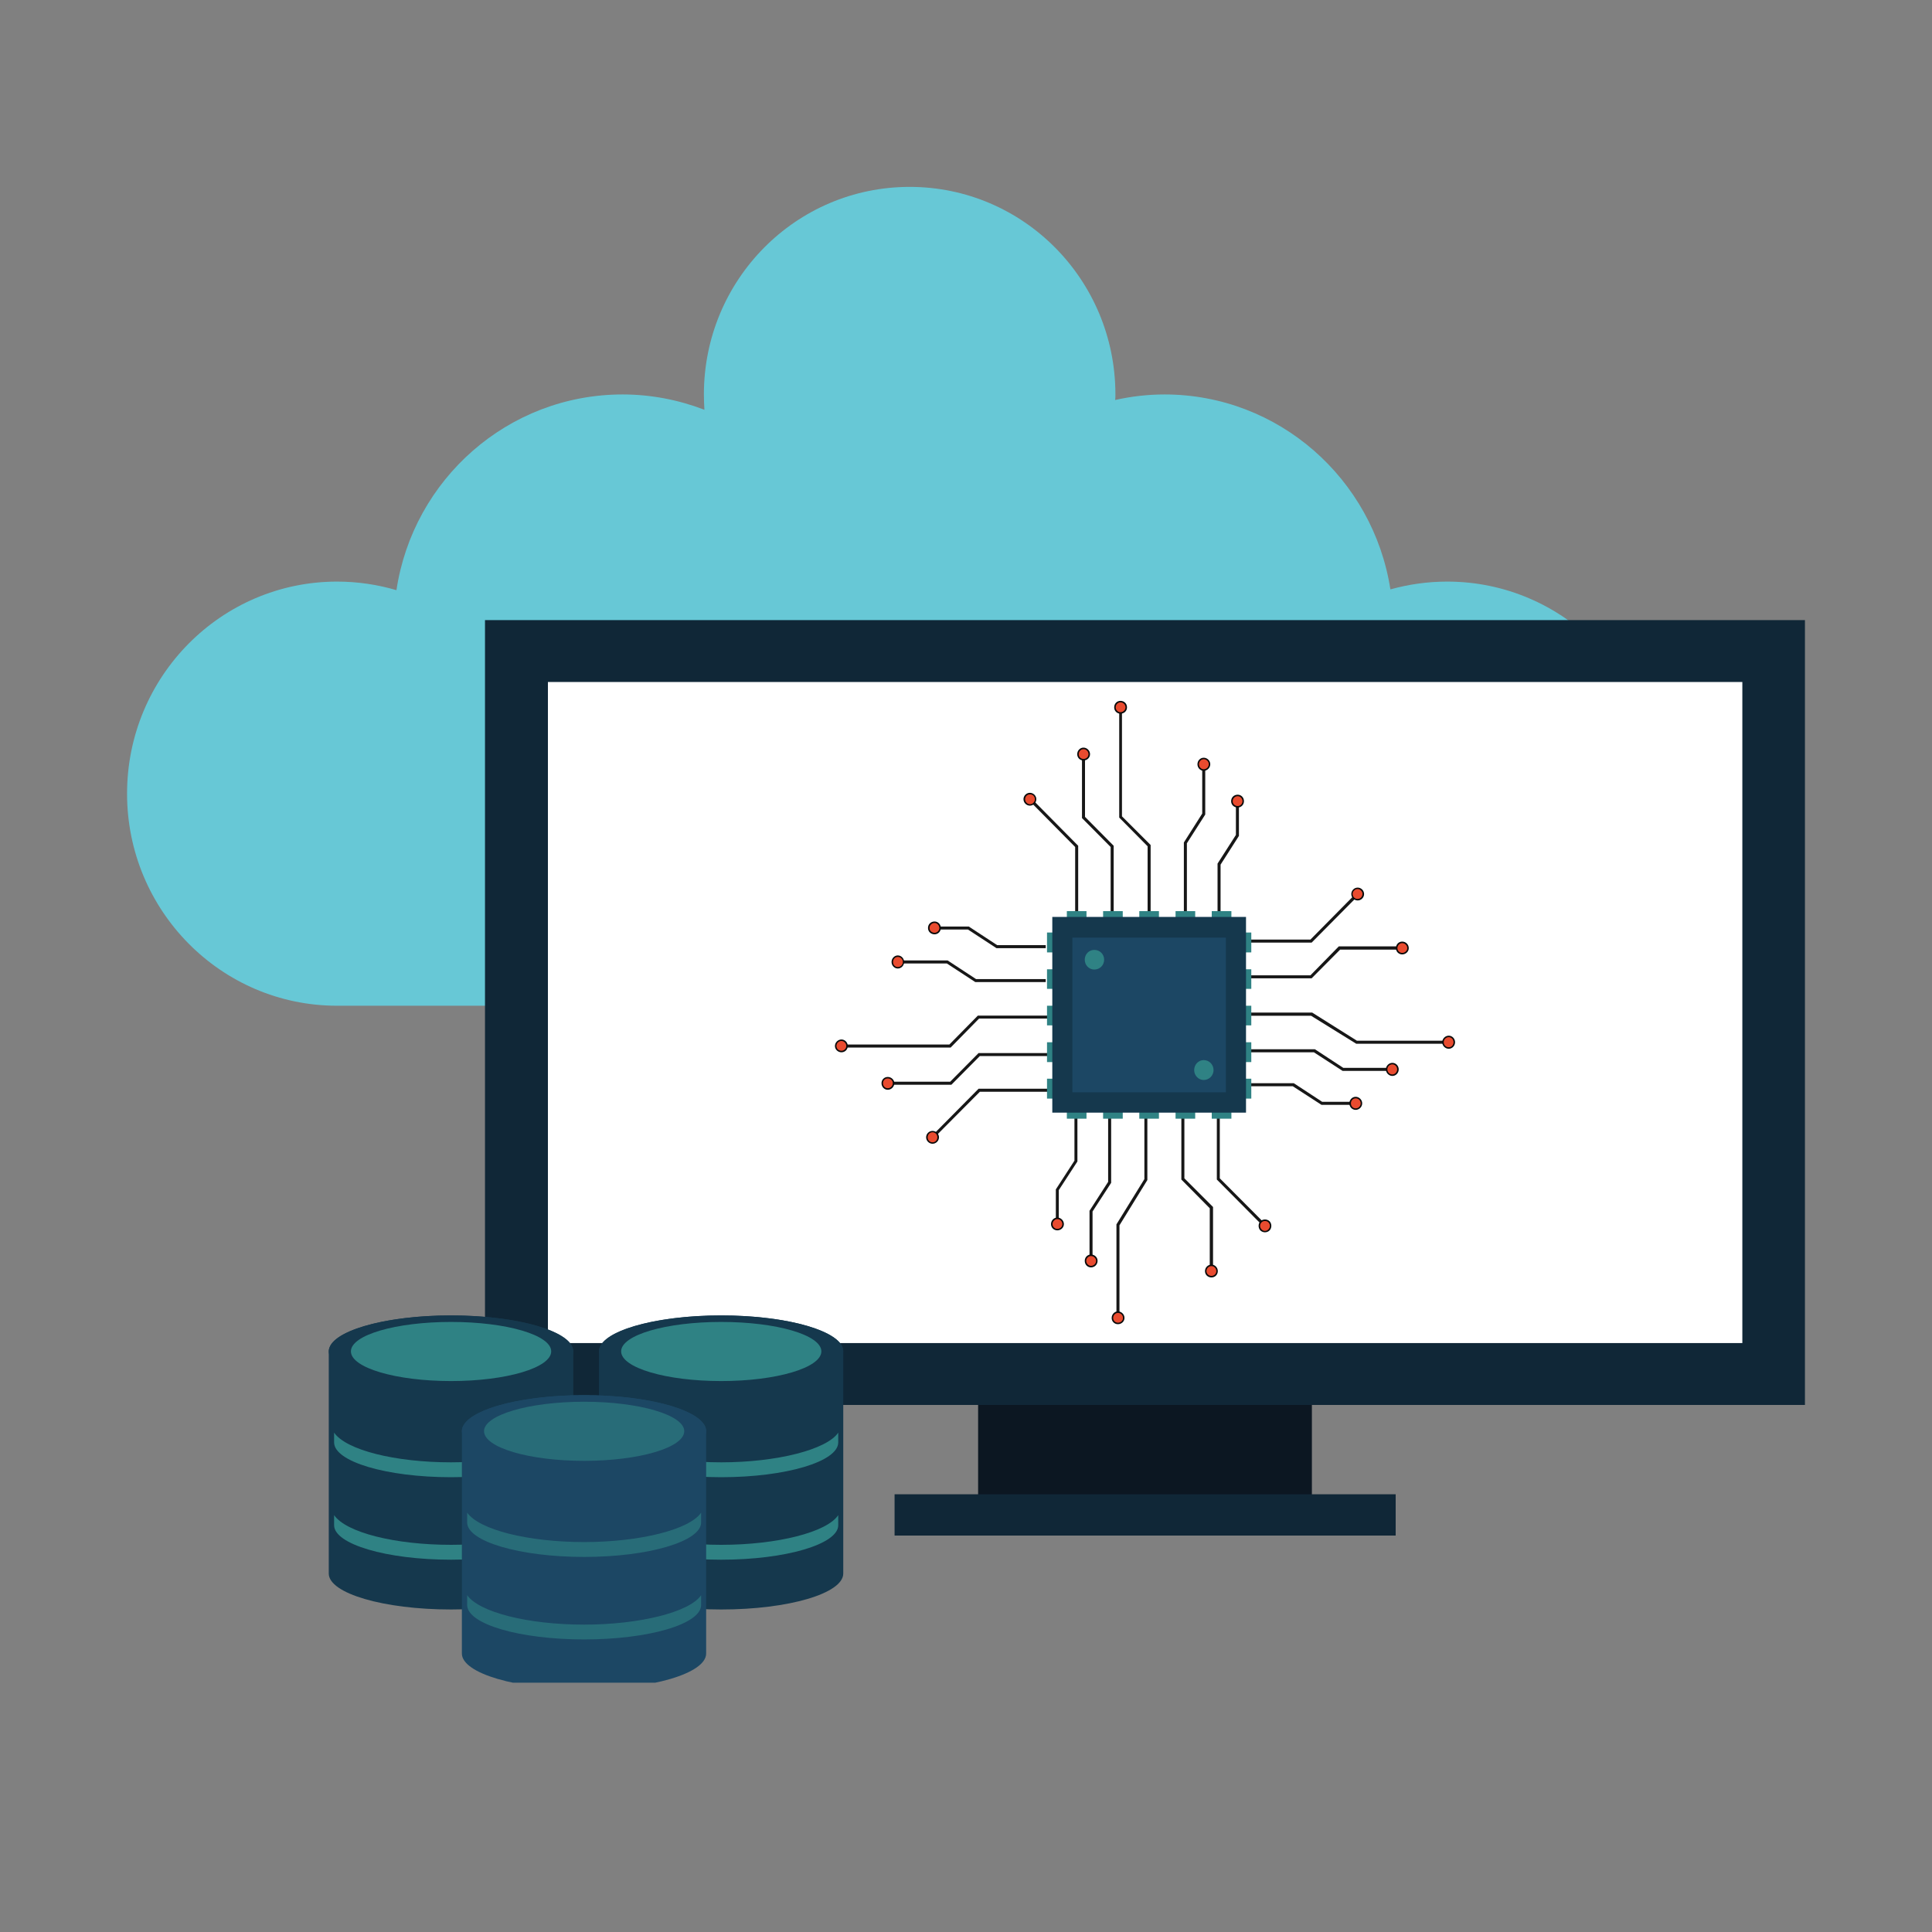 <?xml version="1.0" encoding="UTF-8"?>
<svg xmlns="http://www.w3.org/2000/svg" xmlns:xlink="http://www.w3.org/1999/xlink" width="30pt" height="30pt" viewBox="0 0 30 30" version="1.2">
<rect x="0" y="0" width="30" height="30" fill="#808080" stroke="none"/>
<defs>
<clipPath id="clip1">
  <path d="M 1.934 2.902 L 26 2.902 L 26 16 L 1.934 16 Z M 1.934 2.902 "/>
</clipPath>
<clipPath id="clip2">
  <path d="M 7 9 L 28.066 9 L 28.066 22 L 7 22 Z M 7 9 "/>
</clipPath>
<clipPath id="clip3">
  <path d="M 7 21 L 11 21 L 11 26.129 L 7 26.129 Z M 7 21 "/>
</clipPath>
</defs>
<g id="surface1">
<g clip-path="url(#clip1)" clip-rule="nonzero">
<path style=" stroke:none;fill-rule:nonzero;fill:rgb(40.388%,78.429%,83.919%);fill-opacity:1;" d="M 22.473 9.031 C 22.164 9.031 21.871 9.074 21.59 9.152 C 21.324 7.438 19.855 6.125 18.082 6.125 C 17.82 6.125 17.562 6.156 17.316 6.211 C 17.32 6.184 17.32 6.156 17.32 6.125 C 17.32 4.344 15.891 2.902 14.125 2.902 C 12.359 2.902 10.93 4.344 10.93 6.125 C 10.93 6.207 10.934 6.285 10.938 6.363 C 10.543 6.211 10.113 6.125 9.668 6.125 C 7.887 6.125 6.414 7.445 6.156 9.164 C 5.863 9.078 5.555 9.031 5.234 9.031 C 3.434 9.031 1.973 10.504 1.973 12.324 C 1.973 14.141 3.434 15.617 5.234 15.617 L 22.473 15.617 C 24.273 15.617 25.734 14.141 25.734 12.324 C 25.734 10.504 24.273 9.031 22.473 9.031 "/>
</g>
<path style=" stroke:none;fill-rule:nonzero;fill:rgb(4.709%,9.019%,13.329%);fill-opacity:1;" d="M 20.371 23.523 L 15.188 23.523 L 15.188 17.367 L 20.371 17.367 L 20.371 23.523 "/>
<g clip-path="url(#clip2)" clip-rule="nonzero">
<path style=" stroke:none;fill-rule:nonzero;fill:rgb(6.27%,15.289%,21.57%);fill-opacity:1;" d="M 28.027 21.816 L 7.531 21.816 L 7.531 9.629 L 28.027 9.629 L 28.027 21.816 "/>
</g>
<path style=" stroke:none;fill-rule:nonzero;fill:rgb(100%,100%,100%);fill-opacity:1;" d="M 27.055 20.855 L 8.508 20.855 L 8.508 10.59 L 27.055 10.59 L 27.055 20.855 "/>
<path style=" stroke:none;fill-rule:nonzero;fill:rgb(6.27%,15.289%,21.57%);fill-opacity:1;" d="M 21.672 23.203 L 13.891 23.203 L 13.891 23.844 L 21.672 23.844 L 21.672 23.203 "/>
<path style=" stroke:none;fill-rule:nonzero;fill:rgb(8.24%,21.959%,30.199%);fill-opacity:1;" d="M 13.07 20.891 C 12.918 20.629 12.137 20.426 11.199 20.426 C 10.258 20.426 9.48 20.629 9.328 20.891 C 9.312 20.922 9.301 20.953 9.301 20.984 L 9.301 24.434 C 9.301 24.742 10.152 24.992 11.199 24.992 C 12.246 24.992 13.094 24.742 13.094 24.434 L 13.094 20.984 C 13.094 20.953 13.086 20.922 13.07 20.891 "/>
<path style=" stroke:none;fill-rule:nonzero;fill:rgb(8.24%,21.959%,30.199%);fill-opacity:1;" d="M 13.094 20.984 C 13.094 21.293 12.246 21.543 11.199 21.543 C 10.152 21.543 9.301 21.293 9.301 20.984 C 9.301 20.676 10.152 20.426 11.199 20.426 C 12.246 20.426 13.094 20.676 13.094 20.984 "/>
<path style=" stroke:none;fill-rule:nonzero;fill:rgb(18.43%,50.98%,51.759%);fill-opacity:1;" d="M 11.199 22.707 C 10.328 22.707 9.57 22.516 9.383 22.246 C 9.383 22.246 9.383 22.359 9.383 22.398 C 9.383 22.695 10.195 22.938 11.199 22.938 C 12.203 22.938 13.016 22.695 13.016 22.398 C 13.016 22.359 13.016 22.246 13.016 22.246 C 12.84 22.508 12.066 22.707 11.199 22.707 "/>
<path style=" stroke:none;fill-rule:nonzero;fill:rgb(18.43%,50.98%,51.759%);fill-opacity:1;" d="M 11.199 23.988 C 10.328 23.988 9.57 23.797 9.383 23.527 C 9.383 23.527 9.383 23.641 9.383 23.684 C 9.383 23.977 10.195 24.219 11.199 24.219 C 12.203 24.219 13.016 23.977 13.016 23.684 C 13.016 23.641 13.016 23.527 13.016 23.527 C 12.84 23.793 12.066 23.988 11.199 23.988 "/>
<path style=" stroke:none;fill-rule:nonzero;fill:rgb(18.43%,50.98%,51.759%);fill-opacity:1;" d="M 12.754 20.984 C 12.754 21.238 12.059 21.445 11.199 21.445 C 10.34 21.445 9.645 21.238 9.645 20.984 C 9.645 20.73 10.34 20.527 11.199 20.527 C 12.059 20.527 12.754 20.73 12.754 20.984 "/>
<path style=" stroke:none;fill-rule:nonzero;fill:rgb(8.24%,21.959%,30.199%);fill-opacity:1;" d="M 8.875 20.891 C 8.723 20.629 7.941 20.426 7.004 20.426 C 6.062 20.426 5.285 20.629 5.133 20.891 C 5.117 20.922 5.105 20.953 5.105 20.984 L 5.105 24.434 C 5.105 24.742 5.957 24.992 7.004 24.992 C 8.051 24.992 8.902 24.742 8.902 24.434 L 8.902 20.984 C 8.902 20.953 8.891 20.922 8.875 20.891 "/>
<path style=" stroke:none;fill-rule:nonzero;fill:rgb(8.24%,21.959%,30.199%);fill-opacity:1;" d="M 8.902 20.984 C 8.902 21.293 8.051 21.543 7.004 21.543 C 5.957 21.543 5.105 21.293 5.105 20.984 C 5.105 20.676 5.957 20.426 7.004 20.426 C 8.051 20.426 8.902 20.676 8.902 20.984 "/>
<path style=" stroke:none;fill-rule:nonzero;fill:rgb(18.43%,50.98%,51.759%);fill-opacity:1;" d="M 7.004 22.707 C 6.133 22.707 5.375 22.516 5.188 22.246 C 5.188 22.246 5.188 22.359 5.188 22.398 C 5.188 22.695 6 22.938 7.004 22.938 C 8.008 22.938 8.82 22.695 8.82 22.398 C 8.82 22.359 8.82 22.246 8.82 22.246 C 8.645 22.508 7.871 22.707 7.004 22.707 "/>
<path style=" stroke:none;fill-rule:nonzero;fill:rgb(18.43%,50.98%,51.759%);fill-opacity:1;" d="M 7.004 23.988 C 6.133 23.988 5.375 23.797 5.188 23.527 C 5.188 23.527 5.188 23.641 5.188 23.684 C 5.188 23.977 6 24.219 7.004 24.219 C 8.008 24.219 8.82 23.977 8.82 23.684 C 8.82 23.641 8.82 23.527 8.82 23.527 C 8.645 23.793 7.871 23.988 7.004 23.988 "/>
<path style=" stroke:none;fill-rule:nonzero;fill:rgb(18.43%,50.98%,51.759%);fill-opacity:1;" d="M 8.559 20.984 C 8.559 21.238 7.863 21.445 7.004 21.445 C 6.145 21.445 5.449 21.238 5.449 20.984 C 5.449 20.73 6.145 20.527 7.004 20.527 C 7.863 20.527 8.559 20.73 8.559 20.984 "/>
<g clip-path="url(#clip3)" clip-rule="nonzero">
<path style=" stroke:none;fill-rule:nonzero;fill:rgb(10.979%,27.84%,39.22%);fill-opacity:1;" d="M 10.941 22.133 C 10.789 21.867 10.008 21.664 9.07 21.664 C 8.129 21.664 7.348 21.867 7.199 22.133 C 7.18 22.16 7.172 22.191 7.172 22.223 L 7.172 25.676 C 7.172 25.984 8.023 26.234 9.07 26.234 C 10.117 26.234 10.965 25.984 10.965 25.676 L 10.965 22.223 C 10.965 22.191 10.957 22.16 10.941 22.133 "/>
</g>
<path style=" stroke:none;fill-rule:nonzero;fill:rgb(10.979%,27.84%,39.22%);fill-opacity:1;" d="M 10.965 22.223 C 10.965 22.531 10.117 22.785 9.07 22.785 C 8.023 22.785 7.172 22.531 7.172 22.223 C 7.172 21.914 8.023 21.664 9.07 21.664 C 10.117 21.664 10.965 21.914 10.965 22.223 "/>
<path style=" stroke:none;fill-rule:nonzero;fill:rgb(15.689%,42.349%,47.06%);fill-opacity:1;" d="M 9.07 23.945 C 8.199 23.945 7.441 23.754 7.254 23.488 C 7.254 23.488 7.254 23.598 7.254 23.641 C 7.254 23.934 8.066 24.176 9.07 24.176 C 10.074 24.176 10.887 23.934 10.887 23.641 C 10.887 23.598 10.887 23.488 10.887 23.488 C 10.711 23.75 9.938 23.945 9.07 23.945 "/>
<path style=" stroke:none;fill-rule:nonzero;fill:rgb(15.689%,42.349%,47.06%);fill-opacity:1;" d="M 9.07 25.227 C 8.199 25.227 7.441 25.035 7.254 24.77 C 7.254 24.77 7.254 24.883 7.254 24.922 C 7.254 25.219 8.066 25.457 9.07 25.457 C 10.074 25.457 10.887 25.219 10.887 24.922 C 10.887 24.883 10.887 24.77 10.887 24.77 C 10.711 25.031 9.938 25.227 9.07 25.227 "/>
<path style=" stroke:none;fill-rule:nonzero;fill:rgb(15.689%,42.349%,47.06%);fill-opacity:1;" d="M 10.625 22.223 C 10.625 22.477 9.93 22.684 9.07 22.684 C 8.211 22.684 7.516 22.477 7.516 22.223 C 7.516 21.973 8.211 21.766 9.07 21.766 C 9.93 21.766 10.625 21.973 10.625 22.223 "/>
<path style=" stroke:none;fill-rule:nonzero;fill:rgb(9.019%,9.019%,9.019%);fill-opacity:1;" d="M 16.742 14.238 L 16.695 14.238 L 16.695 13.152 L 15.973 12.422 L 16.008 12.391 L 16.742 13.133 L 16.742 14.238 "/>
<path style=" stroke:none;fill-rule:nonzero;fill:rgb(91.37%,29.41%,18.43%);fill-opacity:1;" d="M 16.055 12.348 C 16.023 12.312 15.965 12.312 15.93 12.348 C 15.898 12.383 15.898 12.438 15.93 12.473 C 15.965 12.508 16.023 12.508 16.055 12.473 C 16.09 12.438 16.09 12.383 16.055 12.348 "/>
<path style=" stroke:none;fill-rule:nonzero;fill:rgb(3.92%,3.92%,3.92%);fill-opacity:1;" d="M 15.941 12.465 C 15.969 12.496 16.02 12.496 16.047 12.465 C 16.078 12.434 16.078 12.387 16.047 12.355 C 16.02 12.328 15.969 12.328 15.941 12.355 C 15.91 12.387 15.91 12.434 15.941 12.465 C 15.969 12.496 15.91 12.434 15.941 12.465 Z M 16.062 12.34 C 16.102 12.379 16.102 12.441 16.062 12.48 C 16.023 12.52 15.961 12.52 15.922 12.48 C 15.883 12.441 15.883 12.379 15.922 12.34 C 15.961 12.301 16.023 12.301 16.062 12.34 C 16.102 12.379 16.023 12.301 16.062 12.34 "/>
<path style=" stroke:none;fill-rule:nonzero;fill:rgb(9.019%,9.019%,9.019%);fill-opacity:1;" d="M 17.293 14.238 L 17.246 14.238 L 17.246 13.152 L 16.801 12.703 L 16.801 11.703 L 16.848 11.703 L 16.848 12.684 L 17.293 13.133 L 17.293 14.238 "/>
<path style=" stroke:none;fill-rule:nonzero;fill:rgb(91.37%,29.41%,18.43%);fill-opacity:1;" d="M 16.914 11.711 C 16.914 11.66 16.875 11.621 16.824 11.621 C 16.777 11.621 16.738 11.66 16.738 11.711 C 16.738 11.758 16.777 11.797 16.824 11.797 C 16.875 11.797 16.914 11.758 16.914 11.711 "/>
<path style=" stroke:none;fill-rule:nonzero;fill:rgb(3.92%,3.92%,3.92%);fill-opacity:1;" d="M 16.75 11.711 C 16.75 11.754 16.785 11.785 16.824 11.785 C 16.867 11.785 16.902 11.754 16.902 11.711 C 16.902 11.668 16.867 11.633 16.824 11.633 C 16.785 11.633 16.75 11.668 16.75 11.711 C 16.75 11.754 16.75 11.668 16.75 11.711 Z M 16.926 11.711 C 16.926 11.766 16.879 11.809 16.824 11.809 C 16.77 11.809 16.727 11.766 16.727 11.711 C 16.727 11.656 16.77 11.609 16.824 11.609 C 16.879 11.609 16.926 11.656 16.926 11.711 C 16.926 11.766 16.926 11.656 16.926 11.711 "/>
<path style=" stroke:none;fill-rule:nonzero;fill:rgb(9.019%,9.019%,9.019%);fill-opacity:1;" d="M 17.867 14.23 L 17.82 14.23 L 17.82 13.141 L 17.379 12.695 L 17.379 10.977 L 17.422 10.977 L 17.422 12.676 L 17.867 13.121 L 17.867 14.23 "/>
<path style=" stroke:none;fill-rule:nonzero;fill:rgb(91.37%,29.41%,18.43%);fill-opacity:1;" d="M 17.488 10.984 C 17.488 10.934 17.449 10.895 17.398 10.895 C 17.352 10.895 17.312 10.934 17.312 10.984 C 17.312 11.031 17.352 11.07 17.398 11.07 C 17.449 11.07 17.488 11.031 17.488 10.984 "/>
<path style=" stroke:none;fill-rule:nonzero;fill:rgb(3.92%,3.92%,3.92%);fill-opacity:1;" d="M 17.324 10.984 C 17.324 11.023 17.359 11.059 17.398 11.059 C 17.441 11.059 17.477 11.023 17.477 10.984 C 17.477 10.941 17.441 10.906 17.398 10.906 C 17.359 10.906 17.324 10.941 17.324 10.984 C 17.324 11.023 17.324 10.941 17.324 10.984 Z M 17.5 10.984 C 17.5 11.039 17.457 11.082 17.398 11.082 C 17.344 11.082 17.301 11.039 17.301 10.984 C 17.301 10.926 17.344 10.883 17.398 10.883 C 17.457 10.883 17.5 10.926 17.5 10.984 C 17.5 11.039 17.5 10.926 17.5 10.984 "/>
<path style=" stroke:none;fill-rule:nonzero;fill:rgb(9.019%,9.019%,9.019%);fill-opacity:1;" d="M 18.43 14.184 L 18.383 14.184 L 18.383 13.082 L 18.668 12.633 L 18.668 11.863 L 18.715 11.863 L 18.715 12.648 L 18.43 13.094 L 18.43 14.184 "/>
<path style=" stroke:none;fill-rule:nonzero;fill:rgb(91.37%,29.41%,18.43%);fill-opacity:1;" d="M 18.781 11.867 C 18.781 11.816 18.742 11.777 18.691 11.777 C 18.645 11.777 18.605 11.816 18.605 11.867 C 18.605 11.914 18.645 11.957 18.691 11.957 C 18.742 11.957 18.781 11.914 18.781 11.867 "/>
<path style=" stroke:none;fill-rule:nonzero;fill:rgb(3.92%,3.92%,3.92%);fill-opacity:1;" d="M 18.617 11.867 C 18.617 11.91 18.652 11.945 18.691 11.945 C 18.734 11.945 18.77 11.91 18.77 11.867 C 18.77 11.824 18.734 11.789 18.691 11.789 C 18.652 11.789 18.617 11.824 18.617 11.867 C 18.617 11.91 18.617 11.824 18.617 11.867 Z M 18.793 11.867 C 18.793 11.922 18.746 11.969 18.691 11.969 C 18.637 11.969 18.594 11.922 18.594 11.867 C 18.594 11.812 18.637 11.766 18.691 11.766 C 18.746 11.766 18.793 11.812 18.793 11.867 C 18.793 11.922 18.793 11.812 18.793 11.867 "/>
<path style=" stroke:none;fill-rule:nonzero;fill:rgb(9.019%,9.019%,9.019%);fill-opacity:1;" d="M 18.953 14.184 L 18.906 14.184 L 18.906 13.41 L 19.191 12.965 L 19.191 12.434 L 19.238 12.434 L 19.238 12.98 L 18.953 13.426 L 18.953 14.184 "/>
<path style=" stroke:none;fill-rule:nonzero;fill:rgb(91.37%,29.41%,18.43%);fill-opacity:1;" d="M 19.305 12.441 C 19.305 12.391 19.266 12.352 19.219 12.352 C 19.168 12.352 19.129 12.391 19.129 12.441 C 19.129 12.488 19.168 12.527 19.219 12.527 C 19.266 12.527 19.305 12.488 19.305 12.441 "/>
<path style=" stroke:none;fill-rule:nonzero;fill:rgb(3.92%,3.92%,3.92%);fill-opacity:1;" d="M 19.141 12.441 C 19.141 12.484 19.176 12.516 19.219 12.516 C 19.258 12.516 19.293 12.484 19.293 12.441 C 19.293 12.398 19.258 12.363 19.219 12.363 C 19.176 12.363 19.141 12.398 19.141 12.441 C 19.141 12.484 19.141 12.398 19.141 12.441 Z M 19.316 12.441 C 19.316 12.496 19.273 12.539 19.219 12.539 C 19.16 12.539 19.117 12.496 19.117 12.441 C 19.117 12.383 19.16 12.34 19.219 12.34 C 19.273 12.34 19.316 12.383 19.316 12.441 C 19.316 12.496 19.316 12.383 19.316 12.441 "/>
<path style=" stroke:none;fill-rule:nonzero;fill:rgb(9.019%,9.019%,9.019%);fill-opacity:1;" d="M 14.492 17.68 L 14.461 17.648 L 15.195 16.906 L 16.293 16.906 L 16.293 16.953 L 15.215 16.953 L 14.492 17.68 "/>
<path style=" stroke:none;fill-rule:nonzero;fill:rgb(91.37%,29.41%,18.43%);fill-opacity:1;" d="M 14.418 17.598 C 14.383 17.633 14.383 17.688 14.418 17.723 C 14.453 17.758 14.508 17.758 14.543 17.723 C 14.578 17.688 14.578 17.633 14.543 17.598 C 14.508 17.562 14.453 17.562 14.418 17.598 "/>
<path style=" stroke:none;fill-rule:nonzero;fill:rgb(3.92%,3.92%,3.92%);fill-opacity:1;" d="M 14.535 17.715 C 14.562 17.684 14.562 17.637 14.535 17.605 C 14.504 17.574 14.457 17.574 14.426 17.605 C 14.398 17.637 14.398 17.684 14.426 17.715 C 14.457 17.746 14.504 17.746 14.535 17.715 C 14.562 17.684 14.504 17.746 14.535 17.715 Z M 14.41 17.59 C 14.449 17.551 14.512 17.551 14.551 17.59 C 14.59 17.629 14.59 17.691 14.551 17.73 C 14.512 17.77 14.449 17.77 14.41 17.73 C 14.371 17.691 14.371 17.629 14.41 17.59 C 14.449 17.551 14.371 17.629 14.41 17.59 "/>
<path style=" stroke:none;fill-rule:nonzero;fill:rgb(9.019%,9.019%,9.019%);fill-opacity:1;" d="M 14.773 16.844 L 13.781 16.844 L 13.781 16.797 L 14.754 16.797 L 15.195 16.352 L 16.293 16.352 L 16.293 16.398 L 15.215 16.398 L 14.773 16.844 "/>
<path style=" stroke:none;fill-rule:nonzero;fill:rgb(91.37%,29.41%,18.43%);fill-opacity:1;" d="M 13.785 16.734 C 13.738 16.734 13.699 16.773 13.699 16.82 C 13.699 16.871 13.738 16.91 13.785 16.91 C 13.836 16.91 13.875 16.871 13.875 16.82 C 13.875 16.773 13.836 16.734 13.785 16.734 "/>
<path style=" stroke:none;fill-rule:nonzero;fill:rgb(3.92%,3.92%,3.92%);fill-opacity:1;" d="M 13.785 16.898 C 13.828 16.898 13.863 16.863 13.863 16.82 C 13.863 16.777 13.828 16.746 13.785 16.746 C 13.742 16.746 13.711 16.777 13.711 16.82 C 13.711 16.863 13.742 16.898 13.785 16.898 C 13.828 16.898 13.742 16.898 13.785 16.898 Z M 13.785 16.723 C 13.84 16.723 13.887 16.766 13.887 16.82 C 13.887 16.875 13.84 16.922 13.785 16.922 C 13.73 16.922 13.688 16.875 13.688 16.82 C 13.688 16.766 13.73 16.723 13.785 16.723 C 13.84 16.723 13.73 16.723 13.785 16.723 "/>
<path style=" stroke:none;fill-rule:nonzero;fill:rgb(9.019%,9.019%,9.019%);fill-opacity:1;" d="M 14.762 16.266 L 13.059 16.266 L 13.059 16.219 L 14.742 16.219 L 15.184 15.77 L 16.281 15.77 L 16.281 15.816 L 15.203 15.816 L 14.762 16.266 "/>
<path style=" stroke:none;fill-rule:nonzero;fill:rgb(91.37%,29.41%,18.43%);fill-opacity:1;" d="M 13.066 16.152 C 13.016 16.152 12.977 16.191 12.977 16.242 C 12.977 16.289 13.016 16.328 13.066 16.328 C 13.113 16.328 13.152 16.289 13.152 16.242 C 13.152 16.191 13.113 16.152 13.066 16.152 "/>
<path style=" stroke:none;fill-rule:nonzero;fill:rgb(3.92%,3.92%,3.92%);fill-opacity:1;" d="M 13.066 16.316 C 13.105 16.316 13.141 16.285 13.141 16.242 C 13.141 16.199 13.105 16.164 13.066 16.164 C 13.023 16.164 12.988 16.199 12.988 16.242 C 12.988 16.285 13.023 16.316 13.066 16.316 C 13.105 16.316 13.023 16.316 13.066 16.316 Z M 13.066 16.141 C 13.121 16.141 13.164 16.188 13.164 16.242 C 13.164 16.297 13.121 16.34 13.066 16.34 C 13.012 16.34 12.965 16.297 12.965 16.242 C 12.965 16.188 13.012 16.141 13.066 16.141 C 13.121 16.141 13.012 16.141 13.066 16.141 "/>
<path style=" stroke:none;fill-rule:nonzero;fill:rgb(9.019%,9.019%,9.019%);fill-opacity:1;" d="M 16.238 15.25 L 15.145 15.25 L 14.703 14.961 L 13.938 14.961 L 13.938 14.914 L 14.715 14.914 L 15.156 15.203 L 16.238 15.203 L 16.238 15.25 "/>
<path style=" stroke:none;fill-rule:nonzero;fill:rgb(91.37%,29.41%,18.43%);fill-opacity:1;" d="M 13.941 14.848 C 13.895 14.848 13.855 14.887 13.855 14.938 C 13.855 14.984 13.895 15.027 13.941 15.027 C 13.988 15.027 14.027 14.984 14.027 14.938 C 14.027 14.887 13.988 14.848 13.941 14.848 "/>
<path style=" stroke:none;fill-rule:nonzero;fill:rgb(3.92%,3.92%,3.92%);fill-opacity:1;" d="M 13.941 15.016 C 13.984 15.016 14.02 14.98 14.02 14.938 C 14.02 14.895 13.984 14.859 13.941 14.859 C 13.898 14.859 13.867 14.895 13.867 14.938 C 13.867 14.98 13.898 15.016 13.941 15.016 C 13.984 15.016 13.898 15.016 13.941 15.016 Z M 13.941 14.836 C 13.996 14.836 14.039 14.883 14.039 14.938 C 14.039 14.992 13.996 15.039 13.941 15.039 C 13.887 15.039 13.844 14.992 13.844 14.938 C 13.844 14.883 13.887 14.836 13.941 14.836 C 13.996 14.836 13.887 14.836 13.941 14.836 "/>
<path style=" stroke:none;fill-rule:nonzero;fill:rgb(9.019%,9.019%,9.019%);fill-opacity:1;" d="M 16.238 14.723 L 15.473 14.723 L 15.031 14.434 L 14.504 14.434 L 14.504 14.387 L 15.043 14.387 L 15.484 14.676 L 16.238 14.676 L 16.238 14.723 "/>
<path style=" stroke:none;fill-rule:nonzero;fill:rgb(91.37%,29.41%,18.43%);fill-opacity:1;" d="M 14.512 14.32 C 14.461 14.32 14.422 14.359 14.422 14.41 C 14.422 14.457 14.461 14.496 14.512 14.496 C 14.559 14.496 14.598 14.457 14.598 14.41 C 14.598 14.359 14.559 14.32 14.512 14.32 "/>
<path style=" stroke:none;fill-rule:nonzero;fill:rgb(3.92%,3.92%,3.92%);fill-opacity:1;" d="M 14.512 14.484 C 14.551 14.484 14.586 14.453 14.586 14.41 C 14.586 14.367 14.551 14.332 14.512 14.332 C 14.469 14.332 14.434 14.367 14.434 14.41 C 14.434 14.453 14.469 14.484 14.512 14.484 C 14.551 14.484 14.469 14.484 14.512 14.484 Z M 14.512 14.309 C 14.566 14.309 14.609 14.352 14.609 14.41 C 14.609 14.465 14.566 14.508 14.512 14.508 C 14.453 14.508 14.41 14.465 14.41 14.41 C 14.41 14.352 14.453 14.309 14.512 14.309 C 14.566 14.309 14.453 14.309 14.512 14.309 "/>
<path style=" stroke:none;fill-rule:nonzero;fill:rgb(9.019%,9.019%,9.019%);fill-opacity:1;" d="M 20.367 14.637 L 19.266 14.637 L 19.266 14.59 L 20.348 14.59 L 21.066 13.863 L 21.102 13.895 L 20.367 14.637 "/>
<path style=" stroke:none;fill-rule:nonzero;fill:rgb(91.37%,29.41%,18.43%);fill-opacity:1;" d="M 21.145 13.945 C 21.176 13.91 21.176 13.852 21.145 13.82 C 21.109 13.785 21.055 13.785 21.02 13.82 C 20.984 13.852 20.984 13.91 21.02 13.945 C 21.055 13.98 21.109 13.98 21.145 13.945 "/>
<path style=" stroke:none;fill-rule:nonzero;fill:rgb(3.92%,3.92%,3.92%);fill-opacity:1;" d="M 21.027 13.828 C 20.996 13.855 20.996 13.906 21.027 13.938 C 21.055 13.965 21.105 13.965 21.133 13.938 C 21.164 13.906 21.164 13.855 21.133 13.828 C 21.105 13.797 21.055 13.797 21.027 13.828 C 20.996 13.855 21.055 13.797 21.027 13.828 Z M 21.152 13.953 C 21.113 13.992 21.051 13.992 21.012 13.953 C 20.973 13.914 20.973 13.852 21.012 13.812 C 21.051 13.773 21.113 13.773 21.152 13.812 C 21.191 13.852 21.191 13.914 21.152 13.953 C 21.113 13.992 21.191 13.914 21.152 13.953 "/>
<path style=" stroke:none;fill-rule:nonzero;fill:rgb(9.019%,9.019%,9.019%);fill-opacity:1;" d="M 20.367 15.191 L 19.266 15.191 L 19.266 15.145 L 20.348 15.145 L 20.789 14.695 L 21.781 14.695 L 21.781 14.746 L 20.809 14.746 L 20.367 15.191 "/>
<path style=" stroke:none;fill-rule:nonzero;fill:rgb(91.37%,29.41%,18.43%);fill-opacity:1;" d="M 21.773 14.809 C 21.824 14.809 21.863 14.77 21.863 14.723 C 21.863 14.672 21.824 14.633 21.773 14.633 C 21.727 14.633 21.688 14.672 21.688 14.723 C 21.688 14.77 21.727 14.809 21.773 14.809 "/>
<path style=" stroke:none;fill-rule:nonzero;fill:rgb(3.92%,3.92%,3.92%);fill-opacity:1;" d="M 21.773 14.645 C 21.734 14.645 21.699 14.68 21.699 14.723 C 21.699 14.762 21.734 14.797 21.773 14.797 C 21.816 14.797 21.852 14.762 21.852 14.723 C 21.852 14.68 21.816 14.645 21.773 14.645 C 21.734 14.645 21.816 14.645 21.773 14.645 Z M 21.773 14.82 C 21.719 14.82 21.676 14.777 21.676 14.723 C 21.676 14.664 21.719 14.621 21.773 14.621 C 21.828 14.621 21.875 14.664 21.875 14.723 C 21.875 14.777 21.828 14.82 21.773 14.82 C 21.719 14.82 21.828 14.82 21.773 14.82 "/>
<path style=" stroke:none;fill-rule:nonzero;fill:rgb(9.019%,9.019%,9.019%);fill-opacity:1;" d="M 22.5 16.207 L 21.059 16.207 L 20.359 15.773 L 19.277 15.773 L 19.277 15.723 L 20.375 15.723 L 21.07 16.16 L 22.5 16.16 L 22.5 16.207 "/>
<path style=" stroke:none;fill-rule:nonzero;fill:rgb(91.37%,29.41%,18.43%);fill-opacity:1;" d="M 22.496 16.273 C 22.543 16.273 22.586 16.234 22.586 16.184 C 22.586 16.137 22.543 16.094 22.496 16.094 C 22.445 16.094 22.406 16.137 22.406 16.184 C 22.406 16.234 22.445 16.273 22.496 16.273 "/>
<path style=" stroke:none;fill-rule:nonzero;fill:rgb(3.92%,3.92%,3.92%);fill-opacity:1;" d="M 22.496 16.105 C 22.453 16.105 22.418 16.141 22.418 16.184 C 22.418 16.227 22.453 16.262 22.496 16.262 C 22.539 16.262 22.57 16.227 22.57 16.184 C 22.57 16.141 22.539 16.105 22.496 16.105 C 22.453 16.105 22.539 16.105 22.496 16.105 Z M 22.496 16.285 C 22.441 16.285 22.395 16.238 22.395 16.184 C 22.395 16.129 22.441 16.082 22.496 16.082 C 22.551 16.082 22.594 16.129 22.594 16.184 C 22.594 16.238 22.551 16.285 22.496 16.285 C 22.441 16.285 22.551 16.285 22.496 16.285 "/>
<path style=" stroke:none;fill-rule:nonzero;fill:rgb(9.019%,9.019%,9.019%);fill-opacity:1;" d="M 21.625 16.629 L 20.848 16.629 L 20.402 16.34 L 19.32 16.34 L 19.32 16.293 L 20.418 16.293 L 20.859 16.582 L 21.625 16.582 L 21.625 16.629 "/>
<path style=" stroke:none;fill-rule:nonzero;fill:rgb(91.37%,29.41%,18.43%);fill-opacity:1;" d="M 21.621 16.695 C 21.668 16.695 21.707 16.652 21.707 16.605 C 21.707 16.555 21.668 16.516 21.621 16.516 C 21.57 16.516 21.531 16.555 21.531 16.605 C 21.531 16.652 21.57 16.695 21.621 16.695 "/>
<path style=" stroke:none;fill-rule:nonzero;fill:rgb(3.92%,3.92%,3.92%);fill-opacity:1;" d="M 21.621 16.527 C 21.578 16.527 21.543 16.562 21.543 16.605 C 21.543 16.648 21.578 16.684 21.621 16.684 C 21.66 16.684 21.695 16.648 21.695 16.605 C 21.695 16.562 21.66 16.527 21.621 16.527 C 21.578 16.527 21.66 16.527 21.621 16.527 Z M 21.621 16.707 C 21.566 16.707 21.52 16.66 21.52 16.605 C 21.52 16.551 21.566 16.504 21.621 16.504 C 21.676 16.504 21.719 16.551 21.719 16.605 C 21.719 16.66 21.676 16.707 21.621 16.707 C 21.566 16.707 21.676 16.707 21.621 16.707 "/>
<path style=" stroke:none;fill-rule:nonzero;fill:rgb(9.019%,9.019%,9.019%);fill-opacity:1;" d="M 21.055 17.156 L 20.52 17.156 L 20.074 16.867 L 19.32 16.867 L 19.32 16.82 L 20.09 16.82 L 20.531 17.109 L 21.055 17.109 L 21.055 17.156 "/>
<path style=" stroke:none;fill-rule:nonzero;fill:rgb(91.37%,29.41%,18.43%);fill-opacity:1;" d="M 21.051 17.223 C 21.102 17.223 21.141 17.184 21.141 17.133 C 21.141 17.086 21.102 17.043 21.051 17.043 C 21.004 17.043 20.965 17.086 20.965 17.133 C 20.965 17.184 21.004 17.223 21.051 17.223 "/>
<path style=" stroke:none;fill-rule:nonzero;fill:rgb(3.92%,3.92%,3.92%);fill-opacity:1;" d="M 21.051 17.055 C 21.008 17.055 20.977 17.09 20.977 17.133 C 20.977 17.176 21.008 17.211 21.051 17.211 C 21.094 17.211 21.129 17.176 21.129 17.133 C 21.129 17.09 21.094 17.055 21.051 17.055 C 21.008 17.055 21.094 17.055 21.051 17.055 Z M 21.051 17.234 C 20.996 17.234 20.953 17.188 20.953 17.133 C 20.953 17.078 20.996 17.031 21.051 17.031 C 21.105 17.031 21.152 17.078 21.152 17.133 C 21.152 17.188 21.105 17.234 21.051 17.234 C 20.996 17.234 21.105 17.234 21.051 17.234 "/>
<path style=" stroke:none;fill-rule:nonzero;fill:rgb(9.019%,9.019%,9.019%);fill-opacity:1;" d="M 19.629 19.055 L 18.895 18.316 L 18.895 17.207 L 18.941 17.207 L 18.941 18.297 L 19.664 19.023 L 19.629 19.055 "/>
<path style=" stroke:none;fill-rule:nonzero;fill:rgb(91.37%,29.41%,18.43%);fill-opacity:1;" d="M 19.582 19.098 C 19.613 19.133 19.672 19.133 19.703 19.098 C 19.738 19.062 19.738 19.008 19.703 18.973 C 19.672 18.938 19.613 18.938 19.582 18.973 C 19.547 19.008 19.547 19.062 19.582 19.098 "/>
<path style=" stroke:none;fill-rule:nonzero;fill:rgb(3.92%,3.92%,3.92%);fill-opacity:1;" d="M 19.695 18.98 C 19.668 18.953 19.617 18.953 19.59 18.98 C 19.559 19.012 19.559 19.059 19.59 19.09 C 19.617 19.121 19.668 19.121 19.695 19.09 C 19.727 19.059 19.727 19.012 19.695 18.98 C 19.668 18.953 19.727 19.012 19.695 18.98 Z M 19.57 19.105 C 19.535 19.066 19.535 19.004 19.57 18.965 C 19.609 18.926 19.676 18.926 19.715 18.965 C 19.75 19.004 19.75 19.066 19.715 19.105 C 19.676 19.145 19.609 19.145 19.57 19.105 C 19.535 19.066 19.609 19.145 19.57 19.105 "/>
<path style=" stroke:none;fill-rule:nonzero;fill:rgb(9.019%,9.019%,9.019%);fill-opacity:1;" d="M 18.836 19.742 L 18.785 19.742 L 18.785 18.762 L 18.344 18.316 L 18.344 17.207 L 18.391 17.207 L 18.391 18.297 L 18.836 18.742 L 18.836 19.742 "/>
<path style=" stroke:none;fill-rule:nonzero;fill:rgb(91.37%,29.41%,18.43%);fill-opacity:1;" d="M 18.723 19.738 C 18.723 19.785 18.762 19.824 18.812 19.824 C 18.859 19.824 18.898 19.785 18.898 19.738 C 18.898 19.688 18.859 19.648 18.812 19.648 C 18.762 19.648 18.723 19.688 18.723 19.738 "/>
<path style=" stroke:none;fill-rule:nonzero;fill:rgb(3.92%,3.92%,3.92%);fill-opacity:1;" d="M 18.887 19.738 C 18.887 19.695 18.852 19.66 18.812 19.66 C 18.77 19.66 18.734 19.695 18.734 19.738 C 18.734 19.781 18.77 19.812 18.812 19.812 C 18.852 19.812 18.887 19.781 18.887 19.738 C 18.887 19.695 18.887 19.781 18.887 19.738 Z M 18.711 19.738 C 18.711 19.684 18.754 19.637 18.812 19.637 C 18.867 19.637 18.91 19.684 18.91 19.738 C 18.91 19.793 18.867 19.836 18.812 19.836 C 18.754 19.836 18.711 19.793 18.711 19.738 C 18.711 19.684 18.711 19.793 18.711 19.738 "/>
<path style=" stroke:none;fill-rule:nonzero;fill:rgb(9.019%,9.019%,9.019%);fill-opacity:1;" d="M 17.383 20.469 L 17.336 20.469 L 17.336 19.012 L 17.77 18.309 L 17.77 17.219 L 17.816 17.219 L 17.816 18.324 L 17.383 19.027 L 17.383 20.469 "/>
<path style=" stroke:none;fill-rule:nonzero;fill:rgb(91.37%,29.41%,18.43%);fill-opacity:1;" d="M 17.273 20.465 C 17.273 20.512 17.312 20.551 17.359 20.551 C 17.41 20.551 17.449 20.512 17.449 20.465 C 17.449 20.414 17.41 20.375 17.359 20.375 C 17.312 20.375 17.273 20.414 17.273 20.465 "/>
<path style=" stroke:none;fill-rule:nonzero;fill:rgb(3.92%,3.92%,3.92%);fill-opacity:1;" d="M 17.438 20.465 C 17.438 20.422 17.402 20.387 17.359 20.387 C 17.32 20.387 17.285 20.422 17.285 20.465 C 17.285 20.508 17.32 20.539 17.359 20.539 C 17.402 20.539 17.438 20.508 17.438 20.465 C 17.438 20.422 17.438 20.508 17.438 20.465 Z M 17.262 20.465 C 17.262 20.41 17.305 20.363 17.359 20.363 C 17.414 20.363 17.461 20.41 17.461 20.465 C 17.461 20.52 17.414 20.562 17.359 20.562 C 17.305 20.562 17.262 20.52 17.262 20.465 C 17.262 20.41 17.262 20.52 17.262 20.465 "/>
<path style=" stroke:none;fill-rule:nonzero;fill:rgb(9.019%,9.019%,9.019%);fill-opacity:1;" d="M 16.965 19.586 L 16.918 19.586 L 16.918 18.801 L 17.207 18.352 L 17.207 17.262 L 17.254 17.262 L 17.254 18.367 L 16.965 18.812 L 16.965 19.586 "/>
<path style=" stroke:none;fill-rule:nonzero;fill:rgb(91.37%,29.41%,18.43%);fill-opacity:1;" d="M 16.855 19.578 C 16.855 19.629 16.895 19.668 16.941 19.668 C 16.992 19.668 17.031 19.629 17.031 19.578 C 17.031 19.531 16.992 19.492 16.941 19.492 C 16.895 19.492 16.855 19.531 16.855 19.578 "/>
<path style=" stroke:none;fill-rule:nonzero;fill:rgb(3.92%,3.92%,3.92%);fill-opacity:1;" d="M 17.02 19.578 C 17.02 19.539 16.984 19.504 16.941 19.504 C 16.902 19.504 16.867 19.539 16.867 19.578 C 16.867 19.621 16.902 19.656 16.941 19.656 C 16.984 19.656 17.02 19.621 17.02 19.578 C 17.02 19.539 17.02 19.621 17.02 19.578 Z M 16.844 19.578 C 16.844 19.523 16.887 19.48 16.941 19.48 C 16.996 19.48 17.043 19.523 17.043 19.578 C 17.043 19.637 16.996 19.68 16.941 19.68 C 16.887 19.68 16.844 19.637 16.844 19.578 C 16.844 19.523 16.844 19.637 16.844 19.578 "/>
<path style=" stroke:none;fill-rule:nonzero;fill:rgb(9.019%,9.019%,9.019%);fill-opacity:1;" d="M 16.441 19.012 L 16.395 19.012 L 16.395 18.469 L 16.684 18.023 L 16.684 17.262 L 16.73 17.262 L 16.73 18.035 L 16.441 18.48 L 16.441 19.012 "/>
<path style=" stroke:none;fill-rule:nonzero;fill:rgb(91.37%,29.41%,18.43%);fill-opacity:1;" d="M 16.332 19.008 C 16.332 19.055 16.371 19.094 16.418 19.094 C 16.469 19.094 16.508 19.055 16.508 19.008 C 16.508 18.957 16.469 18.918 16.418 18.918 C 16.371 18.918 16.332 18.957 16.332 19.008 "/>
<path style=" stroke:none;fill-rule:nonzero;fill:rgb(3.92%,3.92%,3.92%);fill-opacity:1;" d="M 16.496 19.008 C 16.496 18.965 16.461 18.93 16.418 18.93 C 16.379 18.93 16.344 18.965 16.344 19.008 C 16.344 19.051 16.379 19.082 16.418 19.082 C 16.461 19.082 16.496 19.051 16.496 19.008 C 16.496 18.965 16.496 19.051 16.496 19.008 Z M 16.32 19.008 C 16.32 18.953 16.363 18.906 16.418 18.906 C 16.473 18.906 16.52 18.953 16.52 19.008 C 16.52 19.062 16.473 19.105 16.418 19.105 C 16.363 19.105 16.32 19.062 16.32 19.008 C 16.32 18.953 16.32 19.062 16.32 19.008 "/>
<path style=" stroke:none;fill-rule:nonzero;fill:rgb(18.43%,50.98%,51.759%);fill-opacity:1;" d="M 16.871 14.312 L 16.566 14.312 L 16.566 14.148 L 16.871 14.148 L 16.871 14.312 "/>
<path style=" stroke:none;fill-rule:nonzero;fill:rgb(18.43%,50.98%,51.759%);fill-opacity:1;" d="M 17.434 14.312 L 17.129 14.312 L 17.129 14.148 L 17.434 14.148 L 17.434 14.312 "/>
<path style=" stroke:none;fill-rule:nonzero;fill:rgb(18.43%,50.98%,51.759%);fill-opacity:1;" d="M 17.996 14.312 L 17.691 14.312 L 17.691 14.148 L 17.996 14.148 L 17.996 14.312 "/>
<path style=" stroke:none;fill-rule:nonzero;fill:rgb(18.43%,50.98%,51.759%);fill-opacity:1;" d="M 18.559 14.312 L 18.254 14.312 L 18.254 14.148 L 18.559 14.148 L 18.559 14.312 "/>
<path style=" stroke:none;fill-rule:nonzero;fill:rgb(18.43%,50.98%,51.759%);fill-opacity:1;" d="M 19.121 14.312 L 18.816 14.312 L 18.816 14.148 L 19.121 14.148 L 19.121 14.312 "/>
<path style=" stroke:none;fill-rule:nonzero;fill:rgb(18.43%,50.98%,51.759%);fill-opacity:1;" d="M 16.871 17.371 L 16.566 17.371 L 16.566 17.207 L 16.871 17.207 L 16.871 17.371 "/>
<path style=" stroke:none;fill-rule:nonzero;fill:rgb(18.43%,50.98%,51.759%);fill-opacity:1;" d="M 17.434 17.371 L 17.129 17.371 L 17.129 17.207 L 17.434 17.207 L 17.434 17.371 "/>
<path style=" stroke:none;fill-rule:nonzero;fill:rgb(18.43%,50.98%,51.759%);fill-opacity:1;" d="M 17.996 17.371 L 17.691 17.371 L 17.691 17.207 L 17.996 17.207 L 17.996 17.371 "/>
<path style=" stroke:none;fill-rule:nonzero;fill:rgb(18.43%,50.98%,51.759%);fill-opacity:1;" d="M 18.559 17.371 L 18.254 17.371 L 18.254 17.207 L 18.559 17.207 L 18.559 17.371 "/>
<path style=" stroke:none;fill-rule:nonzero;fill:rgb(18.43%,50.98%,51.759%);fill-opacity:1;" d="M 19.121 17.371 L 18.816 17.371 L 18.816 17.207 L 19.121 17.207 L 19.121 17.371 "/>
<path style=" stroke:none;fill-rule:nonzero;fill:rgb(18.43%,50.98%,51.759%);fill-opacity:1;" d="M 19.43 16.75 L 19.43 17.059 L 19.266 17.059 L 19.266 16.75 L 19.43 16.75 "/>
<path style=" stroke:none;fill-rule:nonzero;fill:rgb(18.43%,50.98%,51.759%);fill-opacity:1;" d="M 19.43 16.184 L 19.43 16.492 L 19.266 16.492 L 19.266 16.184 L 19.43 16.184 "/>
<path style=" stroke:none;fill-rule:nonzero;fill:rgb(18.43%,50.98%,51.759%);fill-opacity:1;" d="M 19.43 15.617 L 19.43 15.922 L 19.266 15.922 L 19.266 15.617 L 19.43 15.617 "/>
<path style=" stroke:none;fill-rule:nonzero;fill:rgb(18.43%,50.98%,51.759%);fill-opacity:1;" d="M 19.43 15.051 L 19.43 15.355 L 19.266 15.355 L 19.266 15.051 L 19.43 15.051 "/>
<path style=" stroke:none;fill-rule:nonzero;fill:rgb(18.43%,50.98%,51.759%);fill-opacity:1;" d="M 19.43 14.48 L 19.43 14.789 L 19.266 14.789 L 19.266 14.48 L 19.43 14.48 "/>
<path style=" stroke:none;fill-rule:nonzero;fill:rgb(18.43%,50.98%,51.759%);fill-opacity:1;" d="M 16.418 16.75 L 16.418 17.059 L 16.258 17.059 L 16.258 16.75 L 16.418 16.75 "/>
<path style=" stroke:none;fill-rule:nonzero;fill:rgb(18.43%,50.98%,51.759%);fill-opacity:1;" d="M 16.418 16.184 L 16.418 16.492 L 16.258 16.492 L 16.258 16.184 L 16.418 16.184 "/>
<path style=" stroke:none;fill-rule:nonzero;fill:rgb(18.43%,50.98%,51.759%);fill-opacity:1;" d="M 16.418 15.617 L 16.418 15.922 L 16.258 15.922 L 16.258 15.617 L 16.418 15.617 "/>
<path style=" stroke:none;fill-rule:nonzero;fill:rgb(18.43%,50.98%,51.759%);fill-opacity:1;" d="M 16.418 15.051 L 16.418 15.355 L 16.258 15.355 L 16.258 15.051 L 16.418 15.051 "/>
<path style=" stroke:none;fill-rule:nonzero;fill:rgb(18.43%,50.98%,51.759%);fill-opacity:1;" d="M 16.418 14.48 L 16.418 14.789 L 16.258 14.789 L 16.258 14.48 L 16.418 14.48 "/>
<path style=" stroke:none;fill-rule:nonzero;fill:rgb(8.24%,21.959%,30.199%);fill-opacity:1;" d="M 19.348 17.277 L 16.34 17.277 L 16.34 14.238 L 19.348 14.238 L 19.348 17.277 "/>
<path style=" stroke:none;fill-rule:nonzero;fill:rgb(10.979%,27.84%,39.22%);fill-opacity:1;" d="M 19.035 16.961 L 16.652 16.961 L 16.652 14.559 L 19.035 14.559 L 19.035 16.961 "/>
<path style=" stroke:none;fill-rule:nonzero;fill:rgb(18.43%,50.98%,51.759%);fill-opacity:1;" d="M 17.145 14.902 C 17.145 14.988 17.078 15.055 16.992 15.055 C 16.91 15.055 16.844 14.988 16.844 14.902 C 16.844 14.816 16.91 14.75 16.992 14.75 C 17.078 14.75 17.145 14.816 17.145 14.902 "/>
<path style=" stroke:none;fill-rule:nonzero;fill:rgb(18.43%,50.98%,51.759%);fill-opacity:1;" d="M 18.844 16.617 C 18.844 16.699 18.777 16.77 18.691 16.77 C 18.609 16.77 18.543 16.699 18.543 16.617 C 18.543 16.531 18.609 16.461 18.691 16.461 C 18.777 16.461 18.844 16.531 18.844 16.617 "/>
</g>
</svg>
